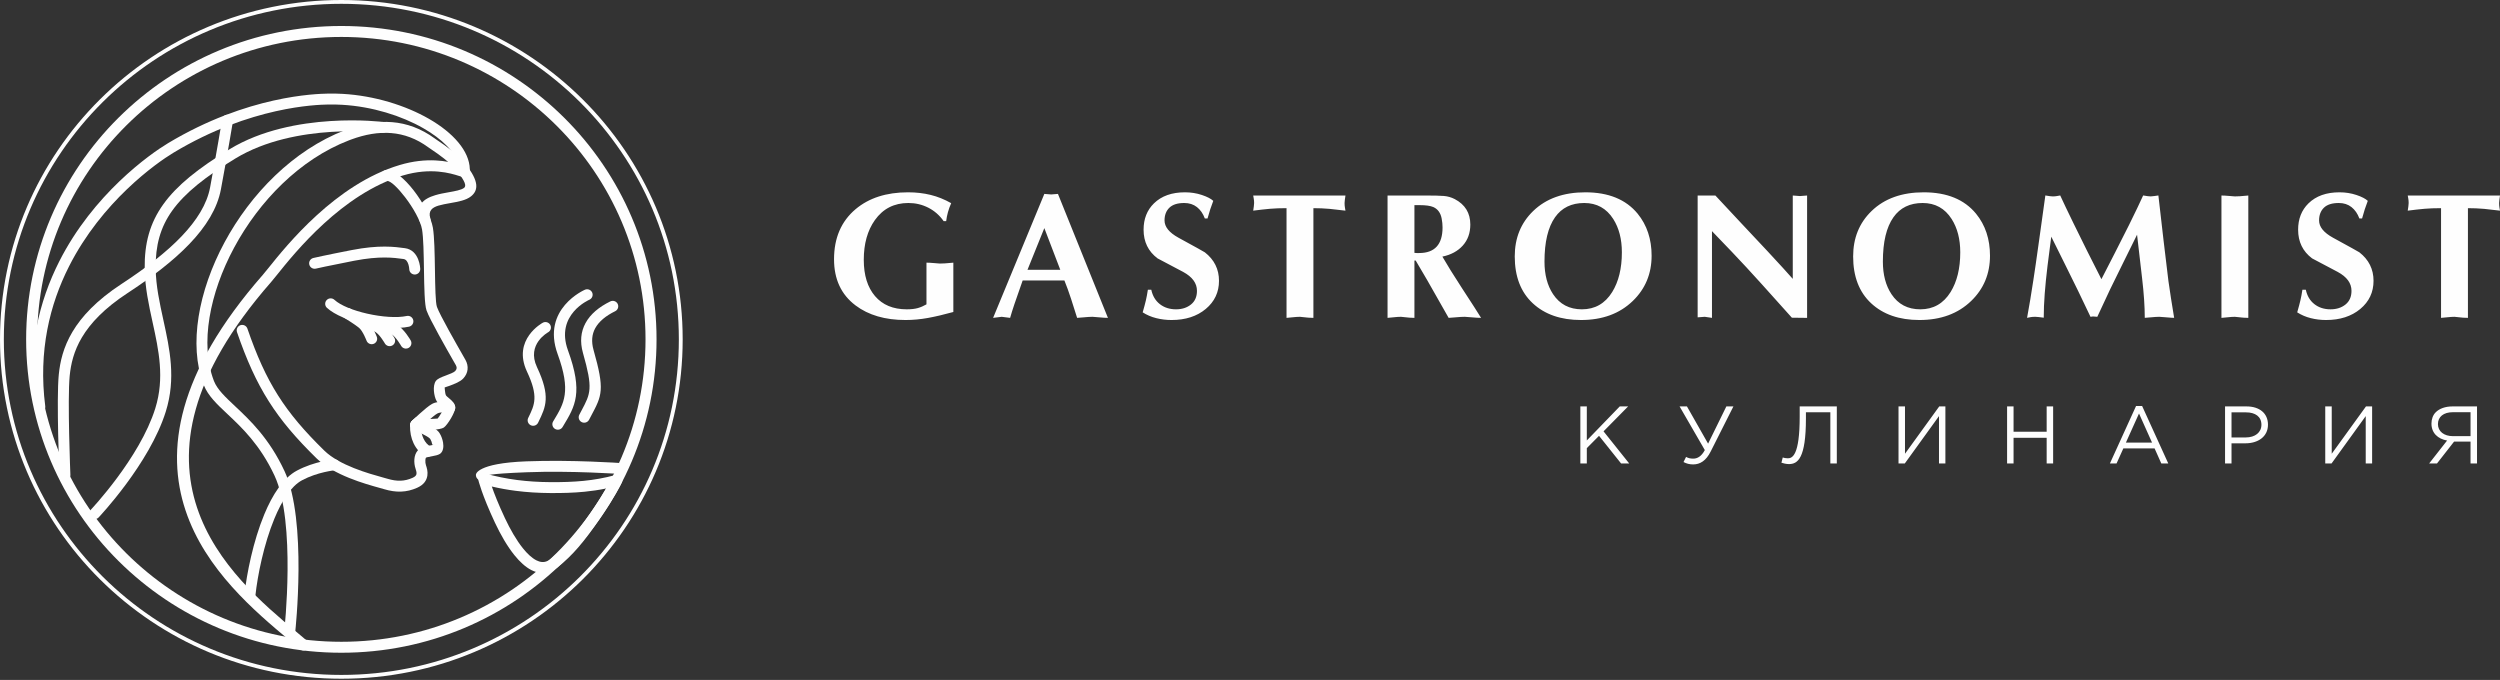 <?xml version="1.0" encoding="UTF-8"?> <svg xmlns="http://www.w3.org/2000/svg" width="1092" height="297" viewBox="0 0 1092 297" fill="none"><rect x="0" y="0" width="1092" height="297" fill="#333333" stroke="none"/> <path d="M169.023 79.033C167.701 79.131 166.546 78.145 166.449 76.83C166.351 75.515 167.342 74.368 168.667 74.269C172.014 74.014 176.716 78.01 180.73 83.214C184.747 88.42 188.327 94.993 189.079 99.429C189.748 103.362 189.867 110.756 189.982 117.86C190.097 125.176 190.209 132.179 190.853 134.038C192.023 137.432 199.532 150.573 202.322 155.458L203.348 157.267C204.004 158.464 204.419 159.919 204.221 161.478C204.06 162.77 203.495 164.093 202.335 165.336C200.986 166.776 198.494 167.714 196.346 168.52C195.179 168.958 194.299 169.157 194.229 169.249L194.326 170.412C194.397 171.4 194.6 172.364 194.837 172.759C194.965 172.971 195.506 173.424 196.046 173.876C197.491 175.084 198.942 176.3 198.839 178.214C198.79 179.227 197.959 181.06 196.99 182.714C195.981 184.431 194.688 186.179 193.887 186.739C193.092 187.29 191.143 187.596 188.983 187.747C185.966 187.959 182.101 187.989 181.412 187.921C180.093 187.794 179.13 186.626 179.258 185.314C179.388 184.004 180.561 183.046 181.881 183.174C182.429 183.228 185.831 183.179 188.644 182.982C190.072 182.882 191.108 182.855 191.141 182.834C191.368 182.676 192.107 181.546 192.836 180.304C193.492 179.187 194.04 178.173 194.049 177.97C194.07 177.533 193.492 177.962 192.961 177.521C192.107 176.804 191.253 176.089 190.722 175.206C190.115 174.201 189.653 172.393 189.531 170.767C189.406 169.101 189.637 167.394 190.396 166.392C191.171 165.361 192.797 164.75 194.653 164.054C196.311 163.433 198.239 162.709 198.821 162.085C199.216 161.661 199.405 161.259 199.448 160.898C199.507 160.429 199.362 159.958 199.141 159.549L198.152 157.814C195.293 152.811 187.606 139.354 186.308 135.59C185.431 133.059 185.312 125.661 185.19 117.933C185.077 111.034 184.965 103.858 184.346 100.212C183.719 96.531 180.527 90.794 176.916 86.109C173.794 82.06 170.605 78.916 169.025 79.033H169.023Z" fill="#FEFEFE"></path> <path d="M180.662 187.725C179.451 187.183 178.913 185.767 179.457 184.565C180.001 183.363 181.426 182.827 182.632 183.369C182.652 183.378 189.685 186.41 191.467 188.488C191.658 188.711 191.813 188.916 191.941 189.106L192.044 189.271C192.763 190.41 193.303 191.957 193.535 193.327C193.858 195.233 193.559 197.092 192.427 198.045L192.147 198.255C191.348 198.783 190.165 199.01 188.84 199.261C187.622 199.491 186.205 199.762 186.073 199.908C185.931 200.064 185.841 200.454 185.801 200.931C185.732 201.719 185.841 202.563 186.063 203.228C186.442 204.358 186.947 205.957 186.673 207.751C186.373 209.739 185.223 211.705 182.24 213.046C179.893 214.1 177.578 214.648 175.173 214.734C172.809 214.818 170.405 214.456 167.836 213.688L165.814 213.111C159.415 211.336 145.791 207.555 138.289 200.222C129.409 191.539 122.812 183.839 117.374 175.244C111.935 166.648 107.69 157.211 103.519 145.066C103.093 143.82 103.767 142.462 105.022 142.041C106.278 141.618 107.642 142.287 108.067 143.535C112.118 155.331 116.214 164.455 121.435 172.703C126.654 180.953 133.037 188.395 141.653 196.82C148.276 203.293 161.078 206.847 167.091 208.515L169.207 209.11C171.301 209.735 173.203 210.033 175.003 209.969C176.762 209.907 178.482 209.49 180.263 208.691C181.414 208.175 181.834 207.588 181.917 207.043C182.029 206.303 181.732 205.381 181.513 204.724C181.091 203.467 180.883 201.921 181.006 200.521C181.131 199.104 181.597 197.739 182.503 196.731C183.723 195.374 185.995 194.943 187.954 194.571L189.349 194.304C189.224 194.294 188.842 194.373 188.798 194.114C188.663 193.32 188.376 192.459 188.004 191.858L187.816 191.593C186.806 190.415 180.676 187.736 180.661 187.728L180.662 187.725Z" fill="#FEFEFE"></path> <path d="M196.986 175.765C198.278 176.059 199.087 177.34 198.789 178.624C198.495 179.91 197.206 180.713 195.914 180.419C195.904 180.417 192.646 179.717 191.03 180.611C188.923 181.774 183.37 187.225 183.354 187.239C182.414 188.174 180.89 188.174 179.951 187.239C179.012 186.306 179.012 184.79 179.951 183.857C179.968 183.84 186.005 177.932 188.699 176.446C191.878 174.688 196.972 175.763 196.986 175.766V175.765Z" fill="#FEFEFE"></path> <path d="M181.315 182.557C182.316 181.697 183.833 181.805 184.697 182.802C185.565 183.797 185.456 185.304 184.453 186.166L183.896 186.658C183.942 188.591 184.354 190.236 184.98 191.57C185.771 193.254 186.883 194.418 187.985 195.011C189.145 195.638 189.574 197.087 188.941 198.242C188.308 199.397 186.851 199.824 185.69 199.195C183.774 198.159 181.891 196.253 180.638 193.587C179.629 191.44 179.012 188.783 179.105 185.685C179.128 184.829 179.687 184.048 180.374 183.398C180.694 183.093 181.07 182.767 181.315 182.557Z" fill="#FEFEFE"></path> <path d="M183.561 117.404C183.627 118.722 182.611 119.844 181.285 119.911C179.963 119.977 178.835 118.966 178.77 117.649C178.77 117.639 178.612 113.452 176.244 113.131C174.107 112.839 171.478 112.486 168.066 112.479C164.62 112.472 160.278 112.81 154.628 113.908C143.067 116.154 138.031 117.321 138.017 117.325C136.731 117.645 135.425 116.866 135.103 115.586C134.783 114.308 135.566 113.009 136.853 112.691C136.867 112.687 142.069 111.475 153.705 109.216C159.651 108.063 164.315 107.704 168.066 107.711C171.847 107.721 174.624 108.095 176.883 108.403C183.313 109.275 183.561 117.383 183.561 117.402V117.404Z" fill="#FEFEFE"></path> <path d="M177.654 138.02C178.953 137.742 180.233 138.562 180.513 139.853C180.79 141.142 179.965 142.415 178.669 142.693C173.742 143.762 166.293 143.232 159.346 141.657C152.592 140.126 146.18 137.563 142.806 134.456C141.835 133.558 141.78 132.046 142.684 131.082C143.586 130.116 145.106 130.062 146.078 130.96C148.809 133.477 154.389 135.641 160.399 137.003C166.726 138.438 173.391 138.945 177.655 138.02H177.654Z" fill="#FEFEFE"></path> <path d="M164.112 142.876C162.892 142.36 162.324 140.959 162.843 139.746C163.362 138.534 164.771 137.969 165.991 138.483C166.002 138.488 170.707 140.341 173.438 141.913C176.544 143.7 179.38 148.677 179.39 148.69C180.046 149.834 179.647 151.296 178.496 151.951C177.345 152.607 175.874 152.21 175.215 151.064C175.208 151.053 172.992 147.171 171.034 146.044C168.702 144.701 164.123 142.881 164.111 142.876H164.112Z" fill="#FEFEFE"></path> <path d="M19.767 177.441C19.933 178.748 19.003 179.941 17.691 180.104C16.377 180.269 15.176 179.345 15.012 178.04C11.76 152.791 17.132 131.476 25.846 114.247C40.718 84.844 65.374 67.367 73.375 62.558C108.153 41.661 138.273 40.999 142.926 40.897L143.142 40.89C145.347 40.837 147.534 40.877 149.684 41.001C163.567 41.798 177.187 46.054 187.383 51.915C197.985 58.005 205.022 65.964 205.209 73.862C205.218 74.258 205.216 74.631 205.197 74.977L205.19 75.046C205.077 76.724 204.16 77.409 202.482 77.321H202.462C201.898 77.289 201.288 77.095 200.401 76.817C196.989 75.742 188.23 72.981 175.938 76.663C149.426 84.596 128.766 110.362 120.964 120.093C119.918 121.396 119.104 122.416 118.435 123.178C45.888 205.99 101 252.157 129.417 275.961C131.223 277.475 132.95 278.92 134.129 279.931C135.13 280.792 135.24 282.298 134.374 283.295C133.507 284.29 131.991 284.399 130.99 283.539C129.267 282.062 127.846 280.873 126.333 279.606C96.645 254.736 39.062 206.498 114.81 120.043C115.303 119.492 116.139 118.45 117.204 117.123C125.263 107.071 146.603 80.453 174.564 72.084C186.524 68.502 195.484 70.392 200.104 71.726C198.738 66.294 193.053 60.688 184.978 56.048C175.38 50.53 162.533 46.522 149.421 45.771C147.343 45.649 145.279 45.61 143.253 45.659L143.019 45.662C138.541 45.761 109.56 46.4 75.856 66.655C68.163 71.277 44.448 88.087 30.13 116.396C21.793 132.881 16.655 153.277 19.767 177.443V177.441Z" fill="#FEFEFE"></path> <path d="M187.961 95.392C188.347 96.651 187.631 97.983 186.366 98.363C185.102 98.743 183.76 98.035 183.377 96.776C181.218 89.715 184.894 86.839 190.124 85.258C192.021 84.684 193.98 84.337 195.889 83.999C198.768 83.491 201.54 82.999 202.741 82.036C203.754 81.225 203.282 79.262 199.585 74.708C196.209 70.54 191.59 67.416 188.747 65.491L188.622 65.403C187.945 64.944 187.366 64.552 187.002 64.289C181.842 60.528 176.464 58.581 170.904 58.128C165.27 57.666 159.411 58.716 153.361 60.948L152.428 61.298C130.949 69.564 113.206 87.854 102.307 108.092C91.447 128.256 87.408 150.239 93.288 165.975L93.49 166.509C94.954 170.161 98.406 173.409 102.648 177.396C109.232 183.585 117.592 191.443 124.284 205.788C134.315 227.285 128.971 275.883 128.956 276.023C128.817 277.333 127.634 278.282 126.315 278.143C124.997 278.005 124.042 276.829 124.182 275.517C124.196 275.382 129.396 228.084 119.924 207.786C113.62 194.277 105.641 186.777 99.358 180.87C94.695 176.486 90.897 172.914 89.035 168.252L88.798 167.656C82.425 150.602 86.606 127.15 98.078 105.849C109.462 84.713 128.068 65.58 150.674 56.868L151.67 56.485C158.395 54.002 164.945 52.84 171.296 53.361C177.723 53.885 183.915 56.125 189.838 60.436C190.299 60.774 190.778 61.098 191.315 61.462L191.453 61.548C194.516 63.62 199.493 66.987 203.328 71.714C209.316 79.104 209.003 83.149 205.751 85.752C203.578 87.493 200.212 88.09 196.716 88.707C194.883 89.031 193.01 89.362 191.512 89.814C188.838 90.624 186.938 92.037 187.961 95.391V95.392Z" fill="#FEFEFE"></path> <path d="M167.429 53.286C168.743 53.45 169.673 54.645 169.504 55.949C169.338 57.254 168.138 58.178 166.827 58.014C166.718 58.001 129.209 53.217 102.845 69.213C89.583 77.258 80.737 84.35 75.297 91.916C69.971 99.323 67.869 107.302 67.995 117.249C68.094 124.862 69.726 132.318 71.353 139.759C74.148 152.529 76.934 165.268 72.425 179.748C65.326 202.557 43.158 225.938 43.094 226.006C42.191 226.97 40.671 227.025 39.7 226.125C38.731 225.228 38.677 223.717 39.58 222.753C39.641 222.686 61.074 200.072 67.839 178.345C71.971 165.074 69.317 152.936 66.652 140.766C64.982 133.129 63.305 125.476 63.203 117.304C63.062 106.31 65.419 97.452 71.389 89.152C77.243 81.011 86.532 73.519 100.347 65.137C128.139 48.272 167.316 53.272 167.43 53.285L167.429 53.286Z" fill="#FEFEFE"></path> <path d="M97.027 52.114C97.233 50.813 98.463 49.925 99.771 50.131C101.079 50.338 101.971 51.561 101.764 52.862C101.757 52.901 99.426 67.061 96.493 82.71C94.933 91.027 90.047 98.913 82.806 106.492C75.745 113.884 66.403 121.022 55.721 128.014C45.539 134.675 39.455 141.212 35.803 147.344C32.2 153.385 30.954 159.067 30.45 164.08C29.402 174.52 30.745 207.333 30.747 207.426C30.799 208.741 29.767 209.851 28.445 209.903C27.12 209.955 26.005 208.929 25.954 207.613C25.95 207.519 24.593 174.381 25.675 163.614C26.236 158.025 27.631 151.683 31.667 144.914C35.651 138.23 42.205 131.152 53.087 124.033C63.468 117.238 72.526 110.324 79.33 103.2C85.953 96.268 90.4 89.174 91.773 81.85C94.704 66.218 97.02 52.153 97.026 52.114L97.027 52.114Z" fill="#FEFEFE"></path> <path d="M145.911 200.656C147.235 200.553 148.392 201.536 148.496 202.852C148.599 204.168 147.609 205.318 146.287 205.422C146.265 205.423 138.741 206.134 131.939 209.779C127.079 212.382 123.044 218.839 119.858 226.533C115.213 237.757 112.486 251.451 111.556 260.184C111.421 261.494 110.244 262.448 108.926 262.315C107.608 262.18 106.648 261.008 106.783 259.7C107.747 250.639 110.582 236.414 115.422 224.722C118.99 216.102 123.698 208.769 129.664 205.575C137.333 201.464 145.886 200.658 145.91 200.657L145.911 200.656Z" fill="#FEFEFE"></path> <path d="M157 141.817C155.779 141.301 155.211 139.901 155.73 138.687C156.249 137.474 157.658 136.911 158.878 137.425C158.891 137.431 163.594 139.283 166.326 140.855C169.432 142.643 172.268 147.618 172.274 147.631C172.935 148.776 172.536 150.238 171.385 150.893C170.234 151.549 168.763 151.15 168.104 150.005C168.1 149.994 165.881 146.113 163.922 144.985C161.589 143.643 157.012 141.823 157.001 141.817H157Z" fill="#FEFEFE"></path> <path d="M150.507 138.947C149.377 138.257 149.023 136.784 149.718 135.659C150.413 134.534 151.895 134.183 153.026 134.874C153.036 134.881 157.385 137.48 159.839 139.484C162.631 141.768 164.573 147.063 164.577 147.077C165.071 148.3 164.473 149.69 163.244 150.18C162.014 150.669 160.616 150.076 160.124 148.853C160.119 148.842 158.521 144.581 156.794 143.168C154.726 141.478 150.517 138.954 150.506 138.948L150.507 138.947Z" fill="#FEFEFE"></path> <path d="M255.493 126.555C256.706 126.023 258.124 126.573 258.662 127.779C259.197 128.986 258.642 130.397 257.429 130.929C257.386 130.947 242.39 137.39 248.08 153.014C254.807 171.482 251.243 177.393 246.015 186.056L245.729 186.536C245.049 187.665 243.576 188.034 242.437 187.357C241.303 186.682 240.93 185.217 241.61 184.087L241.9 183.609C246.431 176.099 249.521 170.975 243.569 154.64C236.334 134.783 255.44 126.579 255.493 126.554V126.555Z" fill="#FEFEFE"></path> <path d="M266.588 131.656C267.775 131.074 269.216 131.561 269.802 132.741C270.386 133.923 269.899 135.355 268.711 135.939C264.675 137.916 261.605 140.384 259.976 143.399C258.552 146.029 258.211 149.183 259.273 152.92C264.227 170.327 262.951 172.728 258.231 181.594L257.296 183.365C256.679 184.53 255.225 184.978 254.05 184.364C252.88 183.749 252.431 182.305 253.048 181.14L253.985 179.369C257.998 171.826 259.083 169.785 254.65 154.209C253.222 149.185 253.74 144.848 255.745 141.136C257.881 137.183 261.683 134.06 266.587 131.654L266.588 131.656Z" fill="#FEFEFE"></path> <path d="M237.05 140.984C238.201 140.329 239.671 140.726 240.332 141.871C240.988 143.016 240.589 144.477 239.438 145.133C239.412 145.147 229.831 150.326 234.547 160.341C240.599 173.19 238.416 177.689 235.211 184.281L235.04 184.637C234.462 185.822 233.028 186.321 231.835 185.748C230.642 185.176 230.139 183.75 230.713 182.562L230.888 182.208C233.503 176.823 235.287 173.149 230.206 162.36C223.571 148.269 237.012 141.006 237.051 140.985L237.05 140.984Z" fill="#FEFEFE"></path> <path d="M149.098 16.137C112.409 16.137 79.189 30.924 55.148 54.827C31.105 78.731 16.232 111.757 16.232 148.235C16.232 184.71 31.105 217.737 55.148 241.64C79.19 265.544 112.409 280.331 149.098 280.331C185.783 280.331 219.004 265.544 243.046 241.64C267.093 217.736 281.965 184.71 281.965 148.235C281.965 111.757 267.093 78.73 243.046 54.827C219.004 30.924 185.784 16.137 149.098 16.137ZM51.744 51.444C76.656 26.671 111.078 11.352 149.098 11.352C187.116 11.352 221.539 26.671 246.452 51.444C271.365 76.212 286.778 110.434 286.778 148.235C286.778 186.033 271.365 220.256 246.452 245.025C221.539 269.795 187.116 285.117 149.098 285.117C111.077 285.117 76.656 269.795 51.744 245.025C26.83 220.256 11.418 186.033 11.418 148.235C11.418 110.433 26.83 76.212 51.744 51.444Z" fill="#FEFEFE"></path> <path d="M211.926 206.818C216.534 208.124 221.157 209.053 225.846 209.66C230.585 210.272 235.416 210.569 240.402 210.599C245.516 210.63 250.225 210.506 254.868 210.046C259.439 209.593 263.969 208.805 268.8 207.503C270.08 207.162 271.398 207.92 271.742 209.194C271.907 209.812 271.813 210.441 271.524 210.96C271.112 211.838 268.656 216.84 262.014 226.563C258.657 231.478 255.718 235.453 252.791 238.858C249.826 242.309 246.844 245.202 243.432 247.917C242.664 248.528 241.882 249.013 241.101 249.377C238.087 250.778 235.069 250.508 232.137 249.024C229.549 247.715 227.043 245.409 224.692 242.486C221.55 238.582 218.647 233.528 216.2 228.319C210.454 216.088 208.943 209.714 208.937 209.695C208.617 208.417 209.399 207.119 210.687 206.798C211.11 206.693 211.535 206.708 211.926 206.818ZM225.225 214.389C221.707 213.935 218.245 213.314 214.821 212.506C215.843 215.469 217.617 220.079 220.543 226.3C222.851 231.213 225.551 235.937 228.43 239.514C230.359 241.911 232.352 243.769 234.317 244.765C235.942 245.586 237.548 245.765 239.068 245.059C239.526 244.846 239.985 244.56 240.44 244.198C243.576 241.703 246.349 239.005 249.142 235.756C251.974 232.461 254.81 228.624 258.042 223.89C261.184 219.295 263.341 215.82 264.775 213.369C261.6 214.022 258.483 214.479 255.334 214.791C250.536 215.267 245.669 215.395 240.383 215.363C235.18 215.331 230.148 215.023 225.224 214.387L225.225 214.389Z" fill="#FEFEFE"></path> <path d="M212.667 207.778C212.525 209.087 211.334 210.033 210.019 209.889C208.701 209.745 207.751 208.563 207.892 207.253C207.896 207.242 208.087 202.348 229.91 201.514C249.788 200.755 271.202 202.266 271.264 202.269C272.587 202.367 273.58 203.513 273.481 204.83C273.385 206.145 272.231 207.132 270.905 207.035C270.846 207.03 249.623 205.535 230.078 206.281C212.476 206.955 212.667 207.779 212.667 207.779V207.778Z" fill="#FEFEFE"></path> <path d="M149.099 1.665C108.389 1.665 71.532 18.075 44.855 44.597C18.178 71.121 1.676 107.765 1.676 148.238C1.676 188.711 18.178 225.355 44.855 251.877C71.532 278.401 108.389 294.808 149.099 294.808C189.807 294.808 226.664 278.401 253.342 251.877C280.019 225.355 296.52 188.71 296.52 148.238C296.52 107.765 280.019 71.121 253.342 44.597C226.664 18.075 189.807 1.665 149.099 1.665ZM43.669 43.417C70.65 16.592 107.927 0 149.099 0C190.27 0 227.549 16.592 254.525 43.417C281.507 70.242 298.195 107.302 298.195 148.238C298.195 189.172 281.507 226.232 254.525 253.056C227.549 279.88 190.27 296.472 149.099 296.472C107.927 296.472 70.65 279.88 43.669 253.056C16.69 226.232 0 189.172 0 148.238C0 107.303 16.69 70.242 43.669 43.417Z" fill="#FEFEFE"></path> <path d="M416.417 136.279C412.295 137.42 408.591 138.288 405.307 138.886C402.02 139.482 398.758 139.781 395.527 139.781C386.604 139.781 379.329 137.654 373.694 133.402C367.435 128.681 364.306 121.965 364.306 113.253C364.306 103.97 367.435 96.683 373.694 91.392C379.537 86.466 387.178 84.001 396.622 84.001C400.117 84.001 403.402 84.378 406.479 85.13C409.558 85.882 412.557 87.088 415.478 88.748C414.33 91.34 413.598 93.959 413.288 96.604H412.193C410.42 94.064 408.191 92.105 405.504 90.73C402.815 89.356 399.907 88.669 396.778 88.669C390.568 88.669 385.695 91.159 382.146 96.138C378.911 100.702 377.296 106.484 377.296 113.486C377.296 120.228 378.938 125.518 382.226 129.357C385.51 133.193 390.127 135.113 396.076 135.113C398.004 135.113 399.607 134.931 400.887 134.568C402.163 134.206 403.43 133.661 404.682 132.936V114.73C405.566 114.73 406.717 114.796 408.124 114.925C409.533 115.055 410.34 115.12 410.547 115.12C411.434 115.12 412.167 115.095 412.74 115.042C414.983 114.835 416.209 114.731 416.418 114.731V136.281L416.417 136.279ZM446.698 122.51C445.029 127.243 443.815 130.729 443.061 132.959C442.305 135.204 441.693 137.161 441.221 138.845L437.544 138.378L433.788 138.845L456.164 84.701L459.139 84.934L462.114 84.701L483.943 138.845C483.004 138.845 481.728 138.768 480.109 138.612C478.492 138.457 477.526 138.379 477.212 138.379C476.273 138.379 474.997 138.457 473.381 138.612C471.762 138.768 470.8 138.845 470.486 138.845C469.338 135.151 468.448 132.364 467.825 130.484C466.832 127.461 465.869 124.804 464.929 122.509H446.696L446.698 122.51ZM463.129 117.842L456.164 99.638L448.81 117.842H463.129ZM526.274 95.438C525.492 93.312 524.345 91.652 522.831 90.459C521.318 89.267 519.469 88.67 517.275 88.67C514.357 88.67 512.19 89.357 510.782 90.731C509.374 92.106 508.668 93.96 508.668 96.294C508.668 99.096 510.703 101.61 514.772 103.84C522.182 107.886 526.013 110.011 526.274 110.218C530.396 113.434 532.457 117.583 532.457 122.667C532.457 127.645 530.525 131.741 526.667 134.957C522.806 138.173 517.823 139.781 511.723 139.781C509.428 139.781 507.195 139.508 505.033 138.964C502.868 138.418 500.898 137.575 499.123 136.434C499.75 134.255 500.221 132.493 500.535 131.145C500.845 129.797 501.132 128.266 501.392 126.555H502.879C503.456 129.251 504.706 131.351 506.635 132.856C508.567 134.359 510.912 135.111 513.678 135.111C516.288 135.111 518.463 134.411 520.211 133.01C521.96 131.61 522.832 129.614 522.832 127.021C522.832 123.701 520.825 120.952 516.808 118.774C513.052 116.804 509.323 114.832 505.619 112.861C501.55 109.802 499.516 105.627 499.516 100.337C499.516 95.617 501.029 91.779 504.053 88.823C507.34 85.607 511.852 84 517.589 84C520.198 84 522.665 84.389 524.986 85.168C527.304 85.947 528.963 86.802 529.955 87.735C529.378 89.239 528.936 90.483 528.623 91.469C528.102 93.233 527.709 94.555 527.448 95.437H526.274V95.438ZM573.693 138.846C572.806 138.846 572.073 138.821 571.502 138.757C569.26 138.512 568.033 138.38 567.822 138.38C566.938 138.38 565.79 138.458 564.38 138.613C562.972 138.769 562.165 138.846 561.957 138.846V90.926C559.19 90.926 556.78 91.015 554.718 91.198C552.657 91.38 550.221 91.652 547.401 92.015C547.506 91.29 547.596 90.654 547.675 90.109C547.754 89.565 547.794 89.085 547.794 88.67C547.794 87.945 547.741 87.31 547.635 86.765C547.533 86.219 547.454 85.766 547.402 85.403H587.698C587.595 86.128 587.503 86.765 587.424 87.31C587.348 87.854 587.308 88.307 587.308 88.67C587.308 89.448 587.362 90.109 587.463 90.654C587.568 91.199 587.647 91.653 587.696 92.015C583.891 91.547 581.596 91.29 580.811 91.237C578.467 91.029 576.09 90.927 573.693 90.927V138.847V138.846ZM606.084 85.402H622.753C626.355 85.402 628.986 85.467 630.657 85.596C632.326 85.728 633.915 86.181 635.428 86.957C639.965 89.343 642.234 93.052 642.234 98.082C642.234 101.764 641.14 104.824 638.947 107.262C636.758 109.699 633.783 111.305 630.026 112.084C632.064 115.624 634.907 120.201 638.558 125.816C641.008 129.563 642.782 132.286 643.88 134.009L646.93 138.844C645.937 138.844 644.595 138.767 642.9 138.611C641.206 138.456 640.173 138.378 639.81 138.378C638.818 138.378 637.475 138.456 635.78 138.611C634.082 138.767 633.079 138.844 632.766 138.844L623.455 122.457L618.369 113.796H617.821V138.844C616.935 138.844 616.206 138.819 615.632 138.755C613.386 138.51 612.163 138.378 611.952 138.378C611.065 138.378 609.916 138.456 608.509 138.611C607.101 138.767 606.293 138.844 606.082 138.844V85.4L606.084 85.402ZM617.823 110.451C618.19 110.505 618.529 110.529 618.839 110.529C619.152 110.529 619.491 110.529 619.858 110.529C626.689 110.529 630.106 106.795 630.106 99.327C630.106 98.082 629.978 96.786 629.713 95.438C629.245 93.001 628.048 91.34 626.116 90.459C624.814 89.888 622.805 89.603 620.091 89.603H617.822V110.451H617.823ZM690.591 139.781C681.777 139.781 674.747 137.343 669.506 132.468C664.263 127.592 661.641 120.773 661.641 112.009C661.641 103.97 664.329 97.358 669.7 92.169C675.332 86.725 682.924 84.001 692.47 84.001C702.59 84.001 710.205 87.113 715.319 93.336C719.385 98.315 721.423 104.435 721.423 111.697C721.423 119.58 718.684 126.166 713.205 131.457C707.468 137.006 699.929 139.781 690.591 139.781ZM674.63 114.265C674.63 119.97 675.88 124.714 678.386 128.501C681.308 132.908 685.506 135.113 690.982 135.113C696.671 135.113 701.077 132.599 704.206 127.567C707.026 123.003 708.433 117.22 708.433 110.218C708.433 104.462 707.18 99.614 704.677 95.672C701.702 91.004 697.479 88.67 692.002 88.67C686.419 88.67 682.169 90.745 679.247 94.895C676.171 99.25 674.63 105.706 674.63 114.265ZM741.532 85.402H749.278C752.72 89.136 756.449 93.129 760.466 97.382C762.712 99.717 766.531 103.787 771.932 109.598C777.33 115.405 781.046 119.476 783.081 121.81V85.402L786.211 85.636L789.339 85.402V138.846L782.688 138.769C778.256 133.881 773.847 128.967 769.465 124.04C764.875 118.944 760.492 114.211 756.321 109.842L747.79 100.961V138.846L744.661 138.379L741.532 138.612V85.402ZM838.401 139.781C829.587 139.781 822.556 137.343 817.313 132.468C812.069 127.592 809.451 120.773 809.451 112.009C809.451 103.97 812.136 97.358 817.51 92.169C823.142 86.725 830.734 84.001 840.281 84.001C850.4 84.001 858.015 87.113 863.126 93.336C867.194 98.315 869.23 104.435 869.23 111.697C869.23 119.58 866.493 126.166 861.015 131.457C855.274 137.006 847.739 139.781 838.401 139.781ZM822.44 114.265C822.44 119.97 823.69 124.714 826.196 128.501C829.118 132.908 833.316 135.113 838.793 135.113C844.477 135.113 848.887 132.599 852.016 127.567C854.833 123.003 856.241 117.22 856.241 110.218C856.241 104.462 854.991 99.614 852.485 95.672C849.513 91.004 845.289 88.67 839.809 88.67C834.229 88.67 829.976 90.745 827.057 94.895C823.977 99.25 822.44 105.706 822.44 114.265ZM936.131 85.376C936.863 85.495 937.502 85.583 938.05 85.674C938.598 85.752 939.052 85.791 939.418 85.791C939.784 85.791 940.332 85.739 941.061 85.623C941.792 85.519 942.366 85.441 942.785 85.377C943.513 91.977 944.269 98.55 945.05 105.098C946.254 115.381 946.956 121.253 947.164 122.705C947.843 127.528 948.678 132.909 949.667 138.833C948.885 138.821 947.711 138.757 946.144 138.601C944.581 138.458 943.588 138.38 943.173 138.38C942.287 138.38 941.099 138.458 939.615 138.601C938.125 138.757 937.202 138.821 936.835 138.833C936.835 133.894 936.444 128.111 935.662 121.485C934.879 114.873 934.148 108.547 933.468 102.516C931.49 106.51 929.517 110.491 927.562 114.457C925.606 118.425 923.665 122.38 921.732 126.321C920.43 129.018 918.553 133.037 916.101 138.379C915.266 138.276 914.639 138.225 914.224 138.225C914.014 138.225 913.647 138.277 913.127 138.379C911.353 134.645 909.579 130.938 907.808 127.256C905.563 122.69 903.633 118.775 902.017 115.508C899.982 111.463 897.975 107.418 895.992 103.373C895.21 109.233 894.659 113.512 894.347 116.209C893.826 120.513 893.42 124.532 893.133 128.267C892.849 132.001 892.705 135.502 892.705 138.769C891.871 138.666 891.155 138.575 890.552 138.497C889.952 138.419 889.443 138.379 889.028 138.379C888.243 138.379 887.593 138.419 887.072 138.511C886.548 138.6 886 138.704 885.426 138.833C886.366 133.738 887.28 128.254 888.166 122.393C888.686 119.113 889.534 113.253 890.709 104.786C891.883 96.319 892.783 89.85 893.409 85.376C894.138 85.495 894.765 85.583 895.286 85.674C895.81 85.752 896.252 85.791 896.619 85.791C897.347 85.791 897.987 85.739 898.534 85.623C899.082 85.519 899.537 85.441 899.903 85.377C901.205 88.23 903.137 92.275 905.693 97.514C907.675 101.559 909.683 105.631 911.717 109.727C913.753 113.824 915.814 117.896 917.897 121.94C920.09 117.637 922.045 113.824 923.769 110.506C925.906 106.356 927.967 102.285 929.949 98.291C932.766 92.586 934.827 88.281 936.129 85.377L936.131 85.376ZM970.327 85.402C971.213 85.402 972.361 85.467 973.769 85.596C975.177 85.728 975.984 85.791 976.195 85.791C977.079 85.791 977.812 85.766 978.385 85.715C980.627 85.507 981.855 85.403 982.062 85.403V138.847C981.175 138.847 980.446 138.822 979.872 138.758C977.627 138.513 976.403 138.381 976.195 138.381C975.306 138.381 974.158 138.459 972.749 138.614C971.341 138.77 970.534 138.847 970.327 138.847V85.403V85.402ZM1030.58 95.438C1029.79 93.312 1028.64 91.652 1027.13 90.459C1025.62 89.267 1023.77 88.67 1021.58 88.67C1018.66 88.67 1016.49 89.357 1015.08 90.731C1013.68 92.106 1012.97 93.96 1012.97 96.294C1012.97 99.096 1015 101.61 1019.07 103.84C1026.48 107.886 1030.31 110.011 1030.58 110.218C1034.7 113.434 1036.76 117.583 1036.76 122.667C1036.76 127.645 1034.83 131.741 1030.97 134.957C1027.11 138.173 1022.12 139.781 1016.02 139.781C1013.73 139.781 1011.5 139.508 1009.33 138.964C1007.17 138.418 1005.2 137.575 1003.42 136.434C1004.05 134.255 1004.52 132.493 1004.83 131.145C1005.15 129.797 1005.43 128.266 1005.69 126.555H1007.18C1007.75 129.251 1009.01 131.351 1010.94 132.856C1012.87 134.359 1015.21 135.111 1017.98 135.111C1020.59 135.111 1022.76 134.411 1024.51 133.01C1026.26 131.61 1027.13 129.614 1027.13 127.021C1027.13 123.701 1025.13 120.952 1021.11 118.774C1017.35 116.804 1013.62 114.832 1009.92 112.861C1005.85 109.802 1003.82 105.627 1003.82 100.337C1003.82 95.617 1005.33 91.779 1008.35 88.823C1011.64 85.607 1016.15 84 1021.89 84C1024.5 84 1026.96 84.389 1029.29 85.168C1031.61 85.947 1033.26 86.802 1034.25 87.735C1033.68 89.239 1033.24 90.483 1032.92 91.469C1032.4 93.233 1032.01 94.555 1031.75 95.437H1030.58V95.438ZM1077.99 138.846C1077.11 138.846 1076.37 138.821 1075.8 138.757C1073.56 138.512 1072.33 138.38 1072.12 138.38C1071.24 138.38 1070.09 138.458 1068.68 138.613C1067.27 138.769 1066.47 138.846 1066.25 138.846V90.926C1063.49 90.926 1061.08 91.015 1059.02 91.198C1056.96 91.38 1054.52 91.652 1051.7 92.015C1051.81 91.29 1051.9 90.654 1051.98 90.109C1052.06 89.565 1052.1 89.085 1052.1 88.67C1052.1 87.945 1052.04 87.31 1051.94 86.765C1051.83 86.219 1051.76 85.766 1051.7 85.403H1092C1091.9 86.128 1091.8 86.765 1091.73 87.31C1091.65 87.854 1091.61 88.307 1091.61 88.67C1091.61 89.448 1091.66 90.109 1091.76 90.654C1091.87 91.199 1091.95 91.653 1092 92.015C1088.19 91.547 1085.9 91.29 1085.11 91.237C1082.77 91.029 1080.39 90.927 1077.99 90.927V138.847V138.846Z" fill="#FEFEFE"></path> <path d="M690.296 202.43H693.122V195.74L698.457 190.366L708.082 202.429H711.627L700.425 188.408L711.162 177.521H707.512L693.122 192.394V177.521H690.296V202.43ZM739.582 202.857C742.552 202.857 745.2 201.292 747.239 197.198L757.154 177.521H754.074L746.095 193.783L736.861 177.521H733.641L744.664 196.593C743.197 199.369 741.37 200.33 739.655 200.33C738.33 200.33 737.469 200.115 736.47 199.583L735.359 201.824C736.681 202.5 737.938 202.857 739.584 202.857H739.582ZM781.384 202.714C785.249 202.714 788.828 200.258 788.828 182.787V180.083H799.495V202.43H802.32V177.521H786.106V182.039C786.106 199.012 782.852 200.186 780.92 200.186C780.131 200.186 779.093 200.009 778.701 199.83L778.131 202.107C778.773 202.357 780.274 202.713 781.384 202.713V202.714ZM829.272 202.43H832.028L846.953 181.755V202.43H849.746V177.521H847.059L832.101 198.194V177.521H829.271V202.43H829.272ZM876.697 202.43H879.524V191.221H893.983V202.43H896.809V177.521H893.983V188.587H879.524V177.521H876.697V202.43ZM921.613 202.43H924.512L927.484 195.847H941.118L944.053 202.43H947.096L935.68 177.344H933.029L921.613 202.43ZM928.594 193.321L934.319 180.617L940.011 193.321H928.595H928.594ZM971.901 202.43H974.727V193.64H980.811C986.142 193.64 990.654 190.864 990.654 185.491C990.654 180.51 986.931 177.521 981.276 177.521H971.901V202.43ZM974.727 191.078V180.119H981.061C985.104 180.119 987.789 181.969 987.789 185.528C987.789 188.871 985.071 191.078 980.916 191.078H974.727ZM1015.67 202.43H1018.43L1033.35 181.755V202.43H1036.14V177.521H1033.46L1018.5 198.194V177.521H1015.67V202.43H1015.67ZM1061.05 202.43H1064.49L1071.94 192.894H1079.13V202.43H1081.96V177.521H1071.26C1068.03 177.521 1065.49 178.517 1063.96 180.048C1062.7 181.257 1062.06 183.107 1062.06 185.029C1062.06 189.191 1064.89 191.718 1068.89 192.43L1061.06 202.429L1061.05 202.43ZM1071.43 190.509C1067.6 190.509 1064.89 188.481 1064.89 185.243C1064.89 182.077 1067.32 180.049 1071.43 180.049H1079.13V190.509H1071.43Z" fill="#FEFEFE"></path> </svg> 